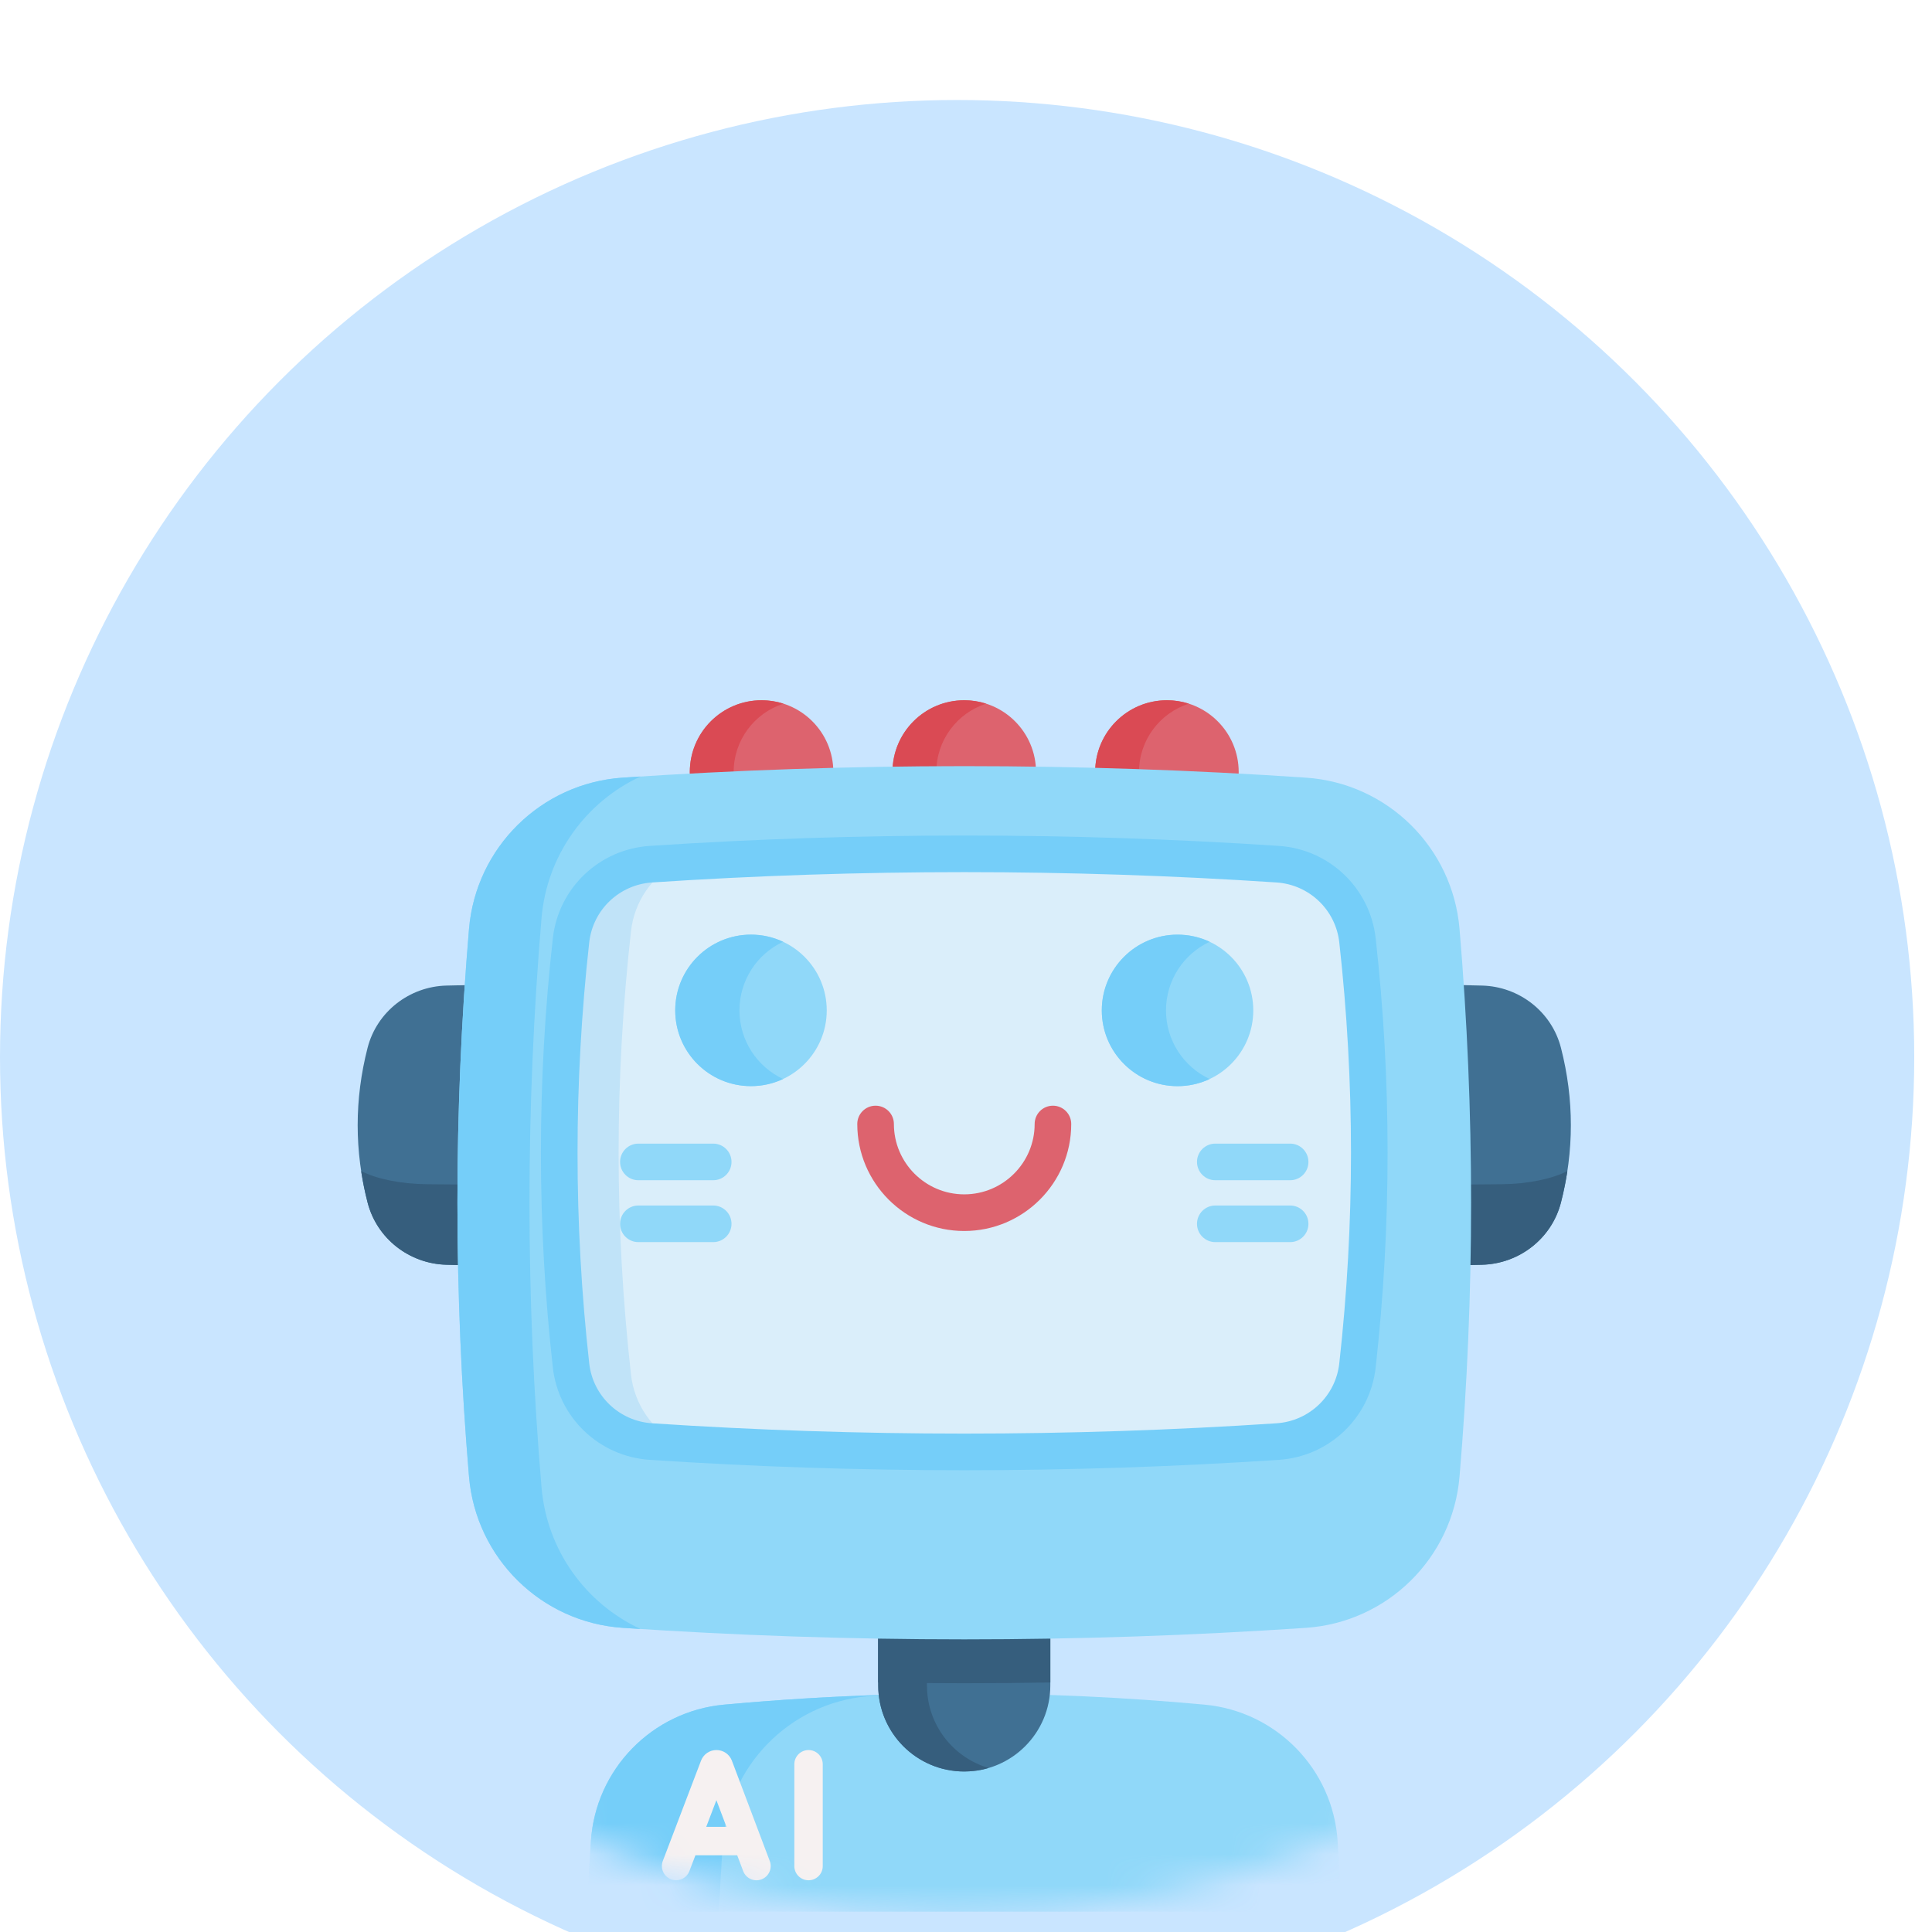 <svg width="62" height="62" viewBox="0 0 62 62" fill="none" xmlns="http://www.w3.org/2000/svg">
<g filter="url(#filter0_i_65_5783)">
<ellipse cx="30.715" cy="30.715" rx="30.715" ry="30.715" fill="#C9E5FF"/>
</g>
<mask id="mask0_65_5783" style="mask-type:alpha" maskUnits="userSpaceOnUse" x="0" y="-1" width="62" height="63">
<circle cx="30.759" cy="30.723" r="30.742" fill="#D3E2F8"/>
</mask>
<g mask="url(#mask0_65_5783)">
<path d="M43.056 61.348L18.833 61.348C18.871 60.596 18.914 59.844 18.962 59.092C19.11 56.778 20.925 54.917 23.235 54.704C28.375 54.23 33.515 54.23 38.655 54.704C40.964 54.917 42.78 56.778 42.927 59.092C42.975 59.844 43.018 60.596 43.056 61.348Z" fill="#90D8F9"/>
<path d="M28.335 54.389C28.168 54.404 28 54.419 27.832 54.435C25.325 54.666 23.354 56.686 23.192 59.199C23.147 59.915 23.105 60.632 23.069 61.348L18.833 61.348C18.871 60.597 18.914 59.844 18.962 59.092C19.11 56.778 20.925 54.917 23.235 54.704C24.935 54.548 26.635 54.443 28.335 54.389Z" fill="#75CEF9"/>
<path d="M33.706 50.389L33.706 54.088C33.706 55.613 32.469 56.849 30.944 56.849C29.419 56.849 28.183 55.613 28.183 54.088L28.183 50.389L33.706 50.389Z" fill="#407093"/>
<path d="M31.726 56.737C31.478 56.81 31.216 56.849 30.944 56.849C29.419 56.849 28.183 55.613 28.183 54.088L28.183 50.389L29.747 50.389L29.747 54.088C29.747 55.342 30.581 56.4 31.726 56.737Z" fill="#365E7D"/>
<path d="M33.706 50.389L33.706 53.993C31.865 54.024 30.024 54.024 28.183 53.993L28.183 50.389L33.706 50.389Z" fill="#365E7D"/>
<path d="M24.44 27.078C25.712 27.078 26.743 26.047 26.743 24.775C26.743 23.503 25.712 22.472 24.44 22.472C23.168 22.472 22.137 23.503 22.137 24.775C22.137 26.047 23.168 27.078 24.44 27.078Z" fill="#DD636E"/>
<path d="M30.944 27.078C32.216 27.078 33.247 26.047 33.247 24.775C33.247 23.503 32.216 22.472 30.944 22.472C29.672 22.472 28.641 23.503 28.641 24.775C28.641 26.047 29.672 27.078 30.944 27.078Z" fill="#DD636E"/>
<path d="M37.448 27.078C38.72 27.078 39.751 26.047 39.751 24.775C39.751 23.503 38.72 22.472 37.448 22.472C36.176 22.472 35.145 23.503 35.145 24.775C35.145 26.047 36.176 27.078 37.448 27.078Z" fill="#DD636E"/>
<path d="M25.143 26.969C24.922 27.04 24.685 27.078 24.44 27.078C23.168 27.078 22.137 26.047 22.137 24.775C22.137 23.504 23.168 22.472 24.44 22.472C24.685 22.472 24.922 22.511 25.143 22.582C24.215 22.879 23.544 23.749 23.544 24.775C23.544 25.802 24.215 26.672 25.143 26.969Z" fill="#DA4A54"/>
<path d="M31.648 26.969C31.426 27.04 31.189 27.078 30.944 27.078C29.672 27.078 28.641 26.047 28.641 24.775C28.641 23.504 29.672 22.472 30.944 22.472C31.189 22.472 31.426 22.511 31.648 22.582C30.719 22.879 30.048 23.749 30.048 24.775C30.048 25.802 30.719 26.672 31.648 26.969Z" fill="#DA4A54"/>
<path d="M38.152 26.969C37.93 27.04 37.693 27.078 37.448 27.078C36.176 27.078 35.145 26.047 35.145 24.775C35.145 23.504 36.176 22.472 37.448 22.472C37.693 22.472 37.93 22.511 38.152 22.582C37.223 22.879 36.552 23.749 36.552 24.775C36.552 25.802 37.223 26.672 38.152 26.969Z" fill="#DA4A54"/>
<path d="M47.557 31.628C36.482 31.364 25.407 31.364 14.331 31.628C13.137 31.657 12.093 32.468 11.796 33.626C11.372 35.28 11.372 36.935 11.796 38.589C12.093 39.746 13.137 40.558 14.331 40.587C25.407 40.85 36.482 40.85 47.557 40.587C48.752 40.558 49.796 39.746 50.093 38.589C50.517 36.935 50.517 35.28 50.093 33.626C49.796 32.468 48.752 31.657 47.557 31.628V31.628Z" fill="#407093"/>
<path d="M50.299 37.581C50.248 37.917 50.179 38.253 50.093 38.589C49.796 39.747 48.752 40.559 47.557 40.587C36.482 40.85 25.406 40.85 14.331 40.587C13.136 40.559 12.092 39.747 11.796 38.589C11.709 38.253 11.64 37.917 11.59 37.581C12.093 37.836 12.861 37.995 13.699 38.003C25.196 38.114 36.692 38.114 48.189 38.003C49.028 37.995 49.795 37.836 50.299 37.581V37.581Z" fill="#365E7D"/>
<path d="M41.908 24.956C34.599 24.463 27.29 24.463 19.982 24.956C17.365 25.132 15.272 27.196 15.051 29.809C14.556 35.668 14.556 41.527 15.051 47.386C15.272 49.998 17.365 52.063 19.982 52.239C27.29 52.732 34.599 52.732 41.908 52.239C44.524 52.063 46.617 49.998 46.838 47.386C47.333 41.527 47.333 35.668 46.838 29.809C46.617 27.196 44.524 25.132 41.908 24.956V24.956Z" fill="#90D8F9"/>
<path d="M20.557 52.277C20.365 52.265 20.173 52.252 19.981 52.239C17.365 52.063 15.272 49.998 15.051 47.386C14.556 41.527 14.556 35.668 15.051 29.809C15.272 27.197 17.365 25.132 19.981 24.955C20.173 24.943 20.365 24.93 20.557 24.918C18.803 25.731 17.549 27.44 17.378 29.465C16.863 35.553 16.863 41.642 17.378 47.73C17.549 49.756 18.803 51.464 20.557 52.277Z" fill="#75CEF9"/>
<path d="M41.001 27.732C34.296 27.288 27.592 27.288 20.887 27.732C19.554 27.821 18.474 28.849 18.325 30.176C17.817 34.723 17.817 39.27 18.325 43.818C18.474 45.145 19.554 46.173 20.887 46.262C27.592 46.706 34.296 46.706 41.001 46.262C42.334 46.173 43.415 45.145 43.563 43.818C44.071 39.27 44.071 34.723 43.563 30.176C43.415 28.849 42.334 27.821 41.001 27.732V27.732Z" fill="#DAEEFA"/>
<path d="M21.736 46.315C21.454 46.298 21.17 46.28 20.887 46.261C19.555 46.173 18.473 45.145 18.326 43.818C17.817 39.271 17.817 34.723 18.326 30.176C18.473 28.849 19.555 27.821 20.887 27.732C21.171 27.714 21.454 27.696 21.738 27.679C20.931 28.115 20.356 28.925 20.249 29.885C19.72 34.626 19.72 39.368 20.249 44.109C20.356 45.069 20.93 45.878 21.736 46.315Z" fill="#C0E3F8"/>
<path d="M30.944 39.504C29.051 39.504 27.511 37.963 27.511 36.07C27.511 35.746 27.774 35.483 28.098 35.483C28.423 35.483 28.686 35.746 28.686 36.07C28.686 37.316 29.699 38.328 30.944 38.328C32.189 38.328 33.203 37.316 33.203 36.07C33.203 35.746 33.465 35.483 33.79 35.483C34.114 35.483 34.377 35.746 34.377 36.07C34.378 37.963 32.837 39.504 30.944 39.504Z" fill="#DD636E"/>
<path d="M30.944 47.181C27.571 47.181 24.198 47.07 20.849 46.848C19.228 46.74 17.921 45.493 17.741 43.883C17.231 39.314 17.231 34.68 17.741 30.111C17.921 28.5 19.228 27.253 20.849 27.146C27.548 26.702 34.341 26.702 41.04 27.146C42.66 27.253 43.967 28.5 44.147 30.111C44.657 34.68 44.657 39.314 44.147 43.883C43.967 45.494 42.66 46.741 41.04 46.848C37.69 47.07 34.317 47.181 30.944 47.181V47.181ZM30.944 27.988C27.597 27.988 24.25 28.098 20.927 28.319C19.874 28.388 19.026 29.197 18.909 30.242C18.409 34.724 18.409 39.27 18.909 43.752C19.026 44.797 19.874 45.606 20.927 45.675C27.574 46.116 34.315 46.116 40.962 45.675C42.014 45.606 42.863 44.797 42.979 43.752C43.48 39.27 43.48 34.724 42.979 30.242C42.863 29.197 42.014 28.388 40.962 28.319C37.639 28.098 34.291 27.988 30.944 27.988Z" fill="#75CEF9"/>
<path d="M23.487 56.502C23.486 56.498 23.484 56.494 23.482 56.489C23.4 56.29 23.208 56.161 22.992 56.161C22.992 56.161 22.992 56.161 22.991 56.161C22.775 56.161 22.583 56.291 22.501 56.491C22.5 56.494 22.498 56.497 22.497 56.501L21.27 59.721C21.181 59.957 21.299 60.22 21.535 60.31C21.588 60.331 21.643 60.34 21.697 60.34C21.881 60.34 22.054 60.228 22.123 60.046L22.317 59.538L23.658 59.538L23.849 60.045C23.938 60.281 24.201 60.4 24.437 60.311C24.673 60.222 24.792 59.958 24.703 59.723L23.487 56.502ZM22.664 58.625L22.99 57.769L23.313 58.625L22.664 58.625Z" fill="#F6F1F1"/>
<path d="M25.947 56.161C25.695 56.161 25.491 56.365 25.491 56.617L25.491 59.884C25.491 60.136 25.695 60.34 25.947 60.34C26.199 60.34 26.403 60.136 26.403 59.884L26.403 56.617C26.403 56.365 26.199 56.161 25.947 56.161V56.161Z" fill="#F6F1F1"/>
<path d="M24.1 34.855C25.442 34.855 26.531 33.767 26.531 32.425C26.531 31.082 25.442 29.994 24.1 29.994C22.757 29.994 21.669 31.082 21.669 32.425C21.669 33.767 22.757 34.855 24.1 34.855Z" fill="#90D8F9"/>
<path d="M25.131 34.626C24.818 34.773 24.468 34.855 24.1 34.855C22.757 34.855 21.669 33.767 21.669 32.424C21.669 31.082 22.757 29.993 24.1 29.993C24.468 29.993 24.818 30.076 25.131 30.223C24.303 30.61 23.73 31.45 23.73 32.424C23.73 33.399 24.303 34.239 25.131 34.626Z" fill="#75CEF9"/>
<path d="M41.402 37.875L39.001 37.875C38.676 37.875 38.413 37.612 38.413 37.287C38.413 36.963 38.676 36.7 39.001 36.7L41.402 36.7C41.727 36.7 41.989 36.963 41.989 37.287C41.99 37.612 41.727 37.875 41.402 37.875Z" fill="#90D8F9"/>
<path d="M41.402 39.861L39.001 39.861C38.676 39.861 38.413 39.598 38.413 39.274C38.413 38.949 38.676 38.686 39.001 38.686L41.402 38.686C41.727 38.686 41.989 38.949 41.989 39.274C41.989 39.598 41.727 39.861 41.402 39.861Z" fill="#90D8F9"/>
<path d="M22.888 37.875L20.486 37.875C20.162 37.875 19.899 37.612 19.899 37.287C19.899 36.963 20.162 36.7 20.486 36.7L22.888 36.7C23.212 36.7 23.475 36.963 23.475 37.287C23.475 37.612 23.212 37.875 22.888 37.875Z" fill="#90D8F9"/>
<path d="M22.888 39.861L20.486 39.861C20.162 39.861 19.899 39.598 19.899 39.274C19.899 38.949 20.162 38.686 20.486 38.686L22.888 38.686C23.212 38.686 23.475 38.949 23.475 39.274C23.475 39.598 23.212 39.861 22.888 39.861Z" fill="#90D8F9"/>
<path d="M37.788 34.856C39.131 34.856 40.219 33.767 40.219 32.425C40.219 31.082 39.131 29.994 37.788 29.994C36.446 29.994 35.358 31.082 35.358 32.425C35.358 33.767 36.446 34.856 37.788 34.856Z" fill="#90D8F9"/>
<path d="M38.82 34.627C38.507 34.774 38.157 34.856 37.789 34.856C36.447 34.856 35.358 33.767 35.358 32.425C35.358 31.082 36.447 29.994 37.789 29.994C38.157 29.994 38.507 30.076 38.82 30.223C37.992 30.61 37.418 31.45 37.418 32.425C37.418 33.399 37.992 34.24 38.82 34.627Z" fill="#75CEF9"/>
</g>
<defs>
<filter id="filter0_i_65_5783" x="0" y="0" width="61.43" height="64.639" filterUnits="userSpaceOnUse" color-interpolation-filters="sRGB">
<feFlood flood-opacity="0" result="BackgroundImageFix"/>
<feBlend mode="normal" in="SourceGraphic" in2="BackgroundImageFix" result="shape"/>
<feColorMatrix in="SourceAlpha" type="matrix" values="0 0 0 0 0 0 0 0 0 0 0 0 0 0 0 0 0 0 127 0" result="hardAlpha"/>
<feOffset dy="3.209"/>
<feGaussianBlur stdDeviation="1.834"/>
<feComposite in2="hardAlpha" operator="arithmetic" k2="-1" k3="1"/>
<feColorMatrix type="matrix" values="0 0 0 0 1 0 0 0 0 1 0 0 0 0 1 0 0 0 0.5 0"/>
<feBlend mode="normal" in2="shape" result="effect1_innerShadow_65_5783"/>
</filter>
</defs>
</svg>
